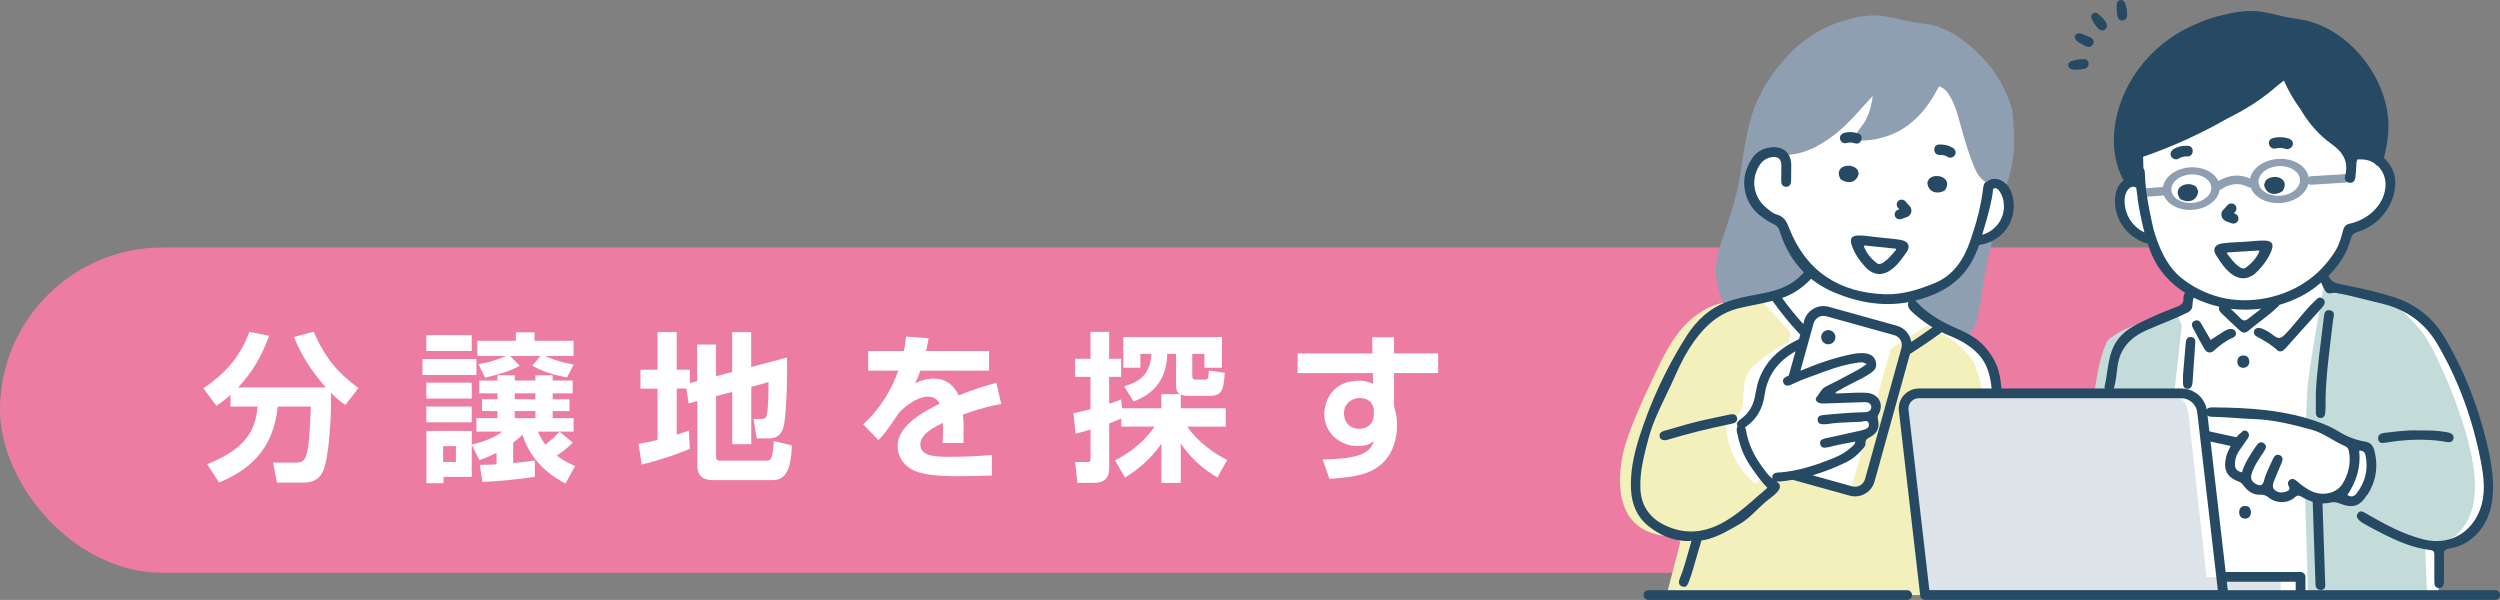 <?xml version="1.0" encoding="UTF-8"?>
<svg id="_レイヤー_2" data-name="レイヤー 2" xmlns="http://www.w3.org/2000/svg" viewBox="0 0 344.09 82.57">
  <rect x="0" y="0" width="344.09" height="82.57" fill="#808080" stroke="none"/>
  <defs>
    <style>
      .cls-1 {
        fill: #8e9fb2;
      }

      .cls-2 {
        fill: #ed7ca2;
      }

      .cls-3 {
        fill: #fff;
      }

      .cls-4 {
        fill: #264a64;
      }

      .cls-5 {
        fill: #f4f0bb;
      }

      .cls-6 {
        fill: #dce4ea;
      }

      .cls-7 {
        fill: #c3dcda;
      }
    </style>
  </defs>
  <g id="_レイヤー_1-2" data-name="レイヤー 1">
    <rect class="cls-2" x="0" y="34.06" width="327.65" height="44.78" rx="22.39" ry="22.39"/>
    <g>
      <path id="_白" data-name="白" class="cls-3" d="M265.45,11.22s-5.75,6.04-7.57,6.67l.84-6.38s-4.23,4.66-7.62,6.38c-3.39,1.72-6.94,2.72-6.94,2.72,0,0-3.2.03-3.32,2.65-.12,2.61.6,6.23,3.64,7.22,0,0,2.21,5.01,4.77,6.93,0,0-1.88,2.67-4.32,3.11-2.44.45-6.47.93-8.41,2.39s-3.13,2.42-5.41,6.15c-2.27,3.73-5.26,11.3-5.78,14.84-.52,3.54,0,6.82,1.94,8.17,1.94,1.34,2.5,2.01,6.08,1.72l.04.89-2.24,7.22h104.44l.26-6.59s3.95-.63,5.03-2.39c1.08-1.75,2.54-2.83,1.49-8.05-1.04-5.22-3.62-13.35-5.63-16.67-2.01-3.32-4.07-5.67-7.05-6.6s-9.02-2.05-9.02-2.05l-.93-1.79s3.13-3.43,3.43-5.93c0,0,4.55-1.53,5.33-3.88.78-2.35.48-4.55-1.79-6.45s-12.6-13.05-12.6-13.05l-20.32,11.25.48,4.99s-1.67-.37-2.16,1.43c-.48,1.8-.65,5.71,3.8,6.64,0,0,2.65,6.07,5.21,7.15l-.2,2.19-5,2.55s-3.31,1.05-4.21,2.87c-.89,1.83-1.49,6.45-1.49,6.45h-15.33s-.75-3.92-1.72-5.39c-.97-1.47-5.63-3.48-7.16-4.34-1.53-.86-3.01-2.12-3.01-3.28,0,0,8.08-1.9,9.05-7.8,0,0,4.61-1.09,4.25-4.55-.36-3.45-2.87-6.52-2.87-6.52,0,0-4.18-13.95-7.98-10.9Z"/>
      <g id="_男性" data-name="男性">
        <g id="_カラー" data-name="カラー">
          <g>
            <path class="cls-7" d="M339.78,60.98c-1.46-5.74-4.91-13.68-6.8-15.76-1.89-2.08-3.07-3.54-5.38-3.87-2.31-.33-7.72-2.31-7.72-2.31,0,0-2.2,12.29-2.3,14.43-.09,2.14-.23,5.21-.23,5.21l5.51,1.91,3.04.88s.98,3.45-.17,5.44c-1.14,1.98-1.91,2.32-1.91,2.32l-4.17-.94s-1,.74-2.39.27l.41,13.08h16.39l-.28-6.19s3.07-.19,5.05-2.6,2.41-6.13.94-11.87Z"/>
            <path class="cls-7" d="M291.58,45.79c-1.69,1.1-1.5.86-2.17,2.72-.67,1.86-1.16,5.64-1.16,5.64h11.01l1.03-9.32-.77-2.04s-6.25,1.91-7.93,3Z"/>
          </g>
          <path class="cls-1" d="M323.41,24.5c-.02-.32-.39-.56-.71-.53l-4.67.29c-.11,0-.21.05-.29.1-.02-.09-.04-.17-.06-.25-.43-1.41-2.18-2.38-4.19-2.23-1.96.14-3.52,1.3-3.8,2.7-2-.94-3.77-.03-4.37.35-.54-1.21-2.13-2.02-3.94-1.89-1.93.14-3.46,1.31-3.68,2.7-.02,0-.04,0-.06,0l-2.99.22c.04.39.07.78.11,1.17l2.97-.22s.07,0,.11-.02c0,0,0,.02,0,.03.51,1.25,2.13,2.1,3.97,1.96,1.96-.14,3.5-1.34,3.69-2.76.11,0,.23-.04.33-.12.07-.05,1.72-1.27,3.57-.26.1.06.22.08.32.07.02,0,.04,0,.06,0,.48,1.35,2.19,2.27,4.15,2.13,1.91-.14,3.45-1.25,3.78-2.61,0,0,0-.01,0-.02.11.08.25.13.4.12l4.67-.29c.32-.02.65-.31.63-.64ZM301.75,27.93c-1.51.11-2.81-.68-2.89-1.76-.08-1.08,1.09-2.05,2.6-2.16,1.51-.11,2.81.68,2.89,1.76.08,1.08-1.09,2.05-2.6,2.16ZM313.86,26.94c-1.57.11-2.91-.71-3-1.83-.08-1.12,1.13-2.13,2.7-2.24s2.91.71,3,1.83c.08,1.12-1.13,2.13-2.7,2.24Z"/>
        </g>
        <g id="_アウトライン" data-name="アウトライン">
          <path class="cls-4" d="M325.84,68.12c1.19-1.89,1.53-3.94.95-6.13-.18-.68-.54-1.09-1.25-1.21-1.3-.21-2.52-.68-3.64-1.38-.73-.45-1.49-.82-2.29-1.12-4.86-1.87-9.95-2.17-15.08-2.21-.45,0-.91.08-.9.66.02.49.42.64.85.64,1.93.02,3.85.25,5.77.31,2.74.09,5.32.76,7.92,1.47,1.7.47,3.05,1.61,4.64,2.28.38.16.48.54.53.92.22,1.52-.12,2.93-.92,4.23-.85,1.37-2.68,1.65-4,1.14-.87-.34-1.57-.89-2.27-1.48-.3-.25-.61-.47-.99-.19-.32.24-.32.58-.13.91.21.35,0,.55-.28.66-.55.22-1.12.25-1.62-.14-.44-.35-.31-.83-.15-1.26.33-.85.7-1.67,1.05-2.51.16-.39.25-.81-.21-1.04-.51-.25-.81.11-.99.52-.43.96-.93,1.88-1.2,2.91-.19.72-.5.86-1.15.51-.59-.32-.77-.78-.57-1.42.35-1.1,1.01-2.03,1.64-2.97.26-.39.55-.84.05-1.2-.55-.39-.87.07-1.15.48-.75,1.1-1.49,2.2-1.87,3.51-.73-.15-1-.55-.98-1.17.02-.61.19-1.18.52-1.69.4-.62.84-1.21,1.26-1.81.2-.28.23-.59,0-.87-.22-.27-.57-.28-.76-.07-.12.14-.24.23-.36.29-.03.04-.06.07-.1.11-.13.12-.24.25-.35.39-.02,0-.04-.01-.06-.02-1.33-.29-2.66-.58-3.99-.87-.84-.18-1.12,1.13-.28,1.31,1.18.26,2.36.51,3.54.77-.24.49-.5.97-.62,1.49-.43,1.8.08,2.81,1.82,3.46.3.11.44.32.61.55.58.76,1.33,1.26,2.31,1.21.47-.02.79.13,1.14.41,1.05.83,2.64.81,3.59-.07.37-.34.62-.22.96-.03.48.28.97.51,1.48.66.13,3.82.26,7.64.39,11.46.03.86,1.37.93,1.34.07-.13-3.77-.25-7.54-.38-11.3.35,0,.72-.03,1.09-.12.44-.1.81-.06,1.23.11,1.84.73,2.81.44,3.83-1.2ZM323.08,68.14c1.23-1.83,1.88-3.85,1.63-6.12.56,0,.77.21.86.6.42,1.94,0,3.69-1.2,5.27-.31.4-.67.6-1.29.25Z"/>
          <path class="cls-4" d="M342.22,60.74c-1.27-5.14-3.15-10.01-5.91-14.54-1.62-2.66-4.02-4.41-6.94-5.34-2.16-.69-4.39-1.16-6.62-1.63-.96-.2-1.92-.28-2.27-1.27,1.6-1.61,2.58-3.23,3.05-5.02,0,0,.02-.09.02-.1.23-.89.91-.86,1.66-1.18,2.57-1.1,4.37-3.58,4.47-6.4.04-1.22-.48-2.46-1.42-3.38-.05-.05-.1-.09-.15-.14.54-2.18.84-4.28.44-6.55-.69-3.96-3.18-7.83-6.55-10.23-1.26-.9-2.65-1.59-4.11-2.01-1.21-.34-2.46-.4-3.67-.69-1.38-.33-2.76-.71-4.19-.74-1.33-.03-2.66.18-3.94.51-1.09.23-2.17.57-3.21,1.01-.05.02-.09.05-.13.07-4.06,1.55-7.52,4.51-9.65,8.31-2.25,4.03-3.08,9.24-.82,13.42-.17.12-.33.27-.47.45-.66.82-.78,1.95-.69,2.96.23,2.43,1.87,4.38,4.14,5.2.12.04.23.05.33.03.06.19.12.38.19.57.12.35.25.7.4,1.04.94,2.19,2.58,3.95,4.56,5.2-.15.23-.23.5-.22.79.04.64-.29.89-.82,1.1-1.27.5-2.54.99-3.77,1.57-1.6.76-3.26,1.44-4.4,2.93-1.49,1.95-1.33,4.34-1.87,6.53,0,.39.13.7.55.76.41.06.63-.2.74-.56.3-.98.36-2.01.5-3.02.35-2.49,1.8-3.98,4.08-4.98,1.81-.8,3.68-1.47,5.46-2.34.41-.2.72-.44.76-.93.03-.4.05-.8.17-1.18.31.16.62.3.94.43.84.35,1.7.62,2.58.82-.1.3-.01.59.21.8.88.85,1.76,1.69,2.66,2.51.32.3.74.36,1.09.05,1.31-1.13,2.78-2.06,4.02-3.27.11-.11.23-.23.32-.35,1.98-.57,3.85-1.49,5.38-2.78.12-.1.24-.2.35-.3.16.42.36.83.6,1.21.34.54.95.15,1.43.24.53.1,1.07.18,1.59.3,1.63.39,3.26.79,4.88,1.2,3.24.81,5.76,2.6,7.47,5.49,2.96,5.02,4.89,10.43,6,16.13.43,2.23.74,4.53-.14,6.8-1.27,3.26-4.33,4.86-7.74,4-2.88-.72-5.43-2.14-7.96-3.6-.37-.21-.72-.44-1.05-.03-.36.44-.07.8.26,1.1.19.17.41.3.64.42.87.47,1.74.96,2.63,1.4,2.04,1.01,4.13,1.91,6.42,2.18.47.06.55.28.55.67-.01.79,0,2.77,0,3.56,0,.48.03.99.65.99.62,0,.66-.52.67-.99.01-.77.03-2.71-.01-3.48-.04-.59.15-.86.76-.97.95-.16,1.87-.47,2.68-1.05,2.54-1.81,3.28-4.42,3.35-7.34-.03-2.18-.42-4.29-.94-6.4ZM292.66,29.16c-.22-.69-.32-1.47-.17-2.19.13-.63.67-1.55,1.45-1.18.03.01.05.02.08.03.05.41.1.83.17,1.24.02.14.03.28.03.41.25,1.52.54,3.04.94,4.53-1.17-.56-2.1-1.57-2.5-2.83ZM308.38,43.82c-.43-.46-.9-.88-1.35-1.31.02,0,.04,0,.06,0,1.34.16,2.74.15,4.13-.02-.58.46-1.18.9-1.76,1.36-.41.33-.7.36-1.08-.03ZM305.57,40.91c-1.99-.5-3.87-1.45-5.45-2.75-1.54-1.27-2.54-3.18-3.21-5.03-.17-.47-.33-.96-.48-1.46-.41-1.73-.75-3.47-1.02-5.22-.1-.88-.17-1.79-.21-2.72-.01-.26-.08-.45-.19-.58-.01-.51-.03-1.03-.04-1.54.02-.02.03-.04.05-.05,3.99-1.38,7.84-3.13,11.49-5.22,2.52-1.24,4.9-2.72,6.99-4.6.28-.21.57-.43.85-.65.61,1.39,1.37,2.71,2.27,3.92.09.15.18.31.27.46,1.03,1.66,2.39,3.2,3.99,4.33,1.64,1.16,2.42,2.47,1.88,4.46-.12.43.11.83.6.89.49.07.76-.25.82-.71.07-.56.12-1.12.13-1.68,0-.35.06-.62.17-.82.1,0,.21,0,.32,0h.11c.69-.02,1.34.16,1.89.52,0,0,.02.02.02.03.16.18.33.31.49.39.03.03.06.06.08.08.68.72,1.02,1.72.94,2.75-.21,2.61-2.53,4.58-4.95,5.08-.49.1-.77.41-.92,1.01-.22.88-.49,1.88-1.04,2.75-.92,1.46-2.07,2.76-3.45,3.81-3.43,2.6-8.22,3.6-12.39,2.56Z"/>
          <path class="cls-4" d="M320.71,42.71c-.87-.16-.83.71-.9,1.24-.35,2.9-.96,7.26-1.07,10.19,0,.88,0,1.76,0,2.64,0,.41.18.74.64.75.41,0,.61-.28.65-.65.04-.39.05-.79.05-1.19-.06-3.39.64-8.2,1.02-11.55.06-.53.41-1.27-.39-1.42Z"/>
          <path class="cls-4" d="M319.69,41.11c-.48-.39-.78.03-1.13.36-1.5,1.4-2.64,3.11-4.07,4.57-.56.57-.91.63-1.53.15-.62-.48-1.3-.92-2.02-1.07-.36.01-.59.12-.68.39-.12.35.02.63.32.79,1,.54,1.98,1.1,2.83,1.88.38.35.79.17,1.11-.19,1.68-1.88,3.37-3.76,5.06-5.64.34-.38.63-.84.12-1.25Z"/>
          <path class="cls-4" d="M328.34,60.93c2.33-.4,4.67-.52,7.02-.3.48.04.95.14,1.43.21.4.06.78,0,.89-.44.12-.49-.21-.72-.62-.85-.19-.06-.39-.07-.58-.11-1.12-.19-2.25-.21-3.49-.19-1.58-.09-3.23.15-4.89.34-.49.06-.89.36-.77.91.12.55.56.5,1.02.42Z"/>
          <path class="cls-4" d="M304.72,48.25c.81-.72,1.65-1.38,2.66-1.8.29-.12.43-.39.35-.7-.09-.36-.37-.49-.71-.48-.35,0-.66.17-.95.35-.6.37-1.18.76-1.8,1.17-.45-.78-.89-1.54-1.33-2.29-.21-.36-.53-.53-.93-.32-.38.2-.39.56-.22.89.52,1,1.06,2.01,1.63,2.98.32.53.84.62,1.3.21Z"/>
          <path class="cls-4" d="M301.62,46.4c-.68-.1-.76.46-.8.95-.13,1.44-.24,2.88-.36,4.3,0,.37,0,.71,0,1.05,0,.4.1.76.57.81.53.05.66-.34.73-.76.03-.17.03-.34.04-.51.11-1.59.22-3.17.33-4.76.03-.46.11-1-.51-1.09Z"/>
          <path class="cls-4" d="M308.99,69.64c-.51,0-.78.33-.8.81-.02.51.23.9.78.93.56.03.79-.35.85-.86-.04-.51-.25-.89-.82-.88Z"/>
          <path class="cls-4" d="M309.58,49.73c-.02-.53-.35-.83-.88-.8-.49.03-.76.34-.76.84,0,.53.29.83.83.86.54-.06.83-.38.81-.9Z"/>
          <path class="cls-4" d="M312.98,24.36h-.05c-.5.04-.93.26-1.15.6h0s-.16.51-.16.51v.03c.19.78.73,1.23,1.47,1.19h.04c.36-.03.74-.17,1.06-.41l.03-.02v-.03c.37-.66.25-1.09.08-1.34-.25-.36-.75-.57-1.31-.54Z"/>
          <path class="cls-4" d="M302.34,25.8c-.27-.32-.74-.49-1.27-.45-.56.04-1.03.31-1.23.69-.14.27-.21.71.22,1.33l.02.02.03.02c.36.2.77.3,1.14.28h0c.73-.05,1.22-.56,1.3-1.35v-.03s-.2-.47-.2-.47l-.02-.02Z"/>
          <path class="cls-4" d="M300.65,21.54c.12-.02.25-.02.38-.01.06,0,.11,0,.16,0,.42-.05.62-.44.61-.78-.01-.3-.19-.66-.66-.68-.24-.01-.48,0-.71.02-.46.06-.88.2-1.26.43-.31.18-.55.57-.35.99.13.27.47.46.77.42.08-.01.15-.04.21-.07.28-.17.55-.27.83-.3Z"/>
          <path class="cls-4" d="M315.01,19.07c-.44-.15-.92-.21-1.41-.18-.25.01-.5.05-.75.11-.49.12-.61.5-.56.8.05.34.34.68.79.65.06,0,.11-.01.17-.03.14-.03.27-.05.41-.06.3-.02.6.03.93.14.08.03.16.04.24.03.32-.02.65-.26.73-.56.14-.45-.19-.78-.55-.91Z"/>
          <path class="cls-4" d="M306.3,30.42c.28.1.56.21.84.31.45.17.97-.16.96-.66,0-.08-.02-.17-.05-.25-.07-.17-.2-.31-.37-.38-.07-.03-.14-.05-.22-.08.07-.08.15-.16.22-.25.06-.07.1-.15.11-.24.09-.26-.03-.56-.24-.73-.21-.16-.45-.16-.69-.1-.12.05-.21.12-.29.22-.22.24-.43.48-.65.71-.16.2-.22.51-.16.76.06.27.28.57.54.67Z"/>
          <path class="cls-4" d="M311.67,33.12c-.66-.02-1.33.04-1.98.1-.31.03-.62.05-.93.07l-.03-.02v.02c-.21.01-.41.02-.62.03-.75.04-1.53.08-2.29.19-.05,0-.09.01-.14.02-.42.09-.72.3-.85.58-.12.29-.06.65.18,1.01l.15.23c.47.73.97,1.49,1.62,2.07.81.72,1.61,1,2.4.84.25-.05.5-.15.75-.29.25-.14.49-.33.72-.57.9-.9,1.53-1.8,1.93-2.77.23-.54.26-.91.1-1.15-.15-.23-.48-.35-1.02-.37ZM310.96,34.64c-.4.87-.99,1.57-1.87,2.2-.07.05-.14.08-.22.1-.3.06-.6-.17-.82-.33-.51-.38-.89-.87-1.32-1.44l-.19-.24s-.03-.08-.02-.11c.01-.04.05-.07.09-.08,0,0,.01,0,.02,0l4.23-.26s.08.02.11.05c.02.03.03.08,0,.11Z"/>
          <path class="cls-4" d="M292.04,2.83c.11,0,.21,0,.31-.05.12-.06.23-.15.33-.3v-.02s.02-.02.02-.02c0-.02.01-.03.02-.05.02-.06.06-.15.05-.24-.01-.56-.06-1.16-.29-1.72-.13-.33-.37-.47-.67-.41-.05.01-.09.02-.13.04-.22.1-.34.31-.35.6-.02.61.02,1.15.13,1.64.07.31.28.5.58.52Z"/>
          <path class="cls-4" d="M286.84,8.14c-.68,0-1.27.09-1.78.29l-.04.02c-.21.09-.34.26-.36.46-.02.21.09.42.3.57l.02.02s.07.02.09.02c.08.02.19.05.3.06.55.05,1.09-.03,1.49-.11.07-.01.14-.04.21-.06.26-.12.41-.36.4-.66-.01-.37-.26-.6-.63-.6Z"/>
          <path class="cls-4" d="M289.89,3.14c-.26-.44-.63-.84-1.15-1.25-.18-.14-.39-.18-.58-.09-.04.02-.09.05-.13.08-.22.18-.27.42-.13.74.2.48.52.86.82,1.23l.1.12h.01c.27.22.51.27.74.17.05-.02.11-.06.16-.1.28-.23.34-.57.16-.88Z"/>
          <path class="cls-4" d="M287.7,5.14c-.39-.18-.79-.35-1.2-.49-.17-.06-.4-.12-.6-.03-.11.05-.19.13-.26.25-.22.42.09.67.37.9l.02.02c.08.05.17.1.26.15.23.13.49.28.75.41.27.13.51.16.71.07.13-.06.24-.16.32-.31.1-.18.13-.36.07-.52-.06-.18-.21-.34-.45-.45Z"/>
        </g>
      </g>
      <g id="_女性" data-name="女性">
        <g id="_カラー-2" data-name="カラー">
          <path class="cls-5" d="M242.08,40.97s-5.03.23-7.36,1.6-4.11,3.02-6.44,7.86c-2.33,4.84-4.34,9.28-4.94,12.2s-1.65,11.47,7.63,11.2l.27.91-1.86,7.15h35.14l-3.03-26.08s.87-1.96,2.15-1.82c1.28.14,9.21.08,9.21.08,0,0-.48-3.69-1.89-5.2s-2.29-2.29-4.07-3.14l-1.77-.85-4.88,3.16-5.31,18.71s-.39,1.02-1.46.89c-1.08-.13-7.87-2.41-7.87-2.41l-3.17.45-.81.93s-3.89-2.92-4.07-8.16c0,0,1.85-.94,2.26-2.54.41-1.6-.35-3.9,1.8-5.79,2.15-1.89,4.57-3.01,4.57-3.01l.26-1.36-4.36-4.8Z"/>
          <g>
            <path class="cls-1" d="M275.85,26.34s.03.07.04.11c.39-1.27.79-2.53,1.04-3.84.49-2.47.25-5,.03-7.49-.55-1.91-1.42-3.74-2.58-5.35-.59-.82-1.25-1.59-1.97-2.3-2.09-2.08-4.66-3.92-7.67-4.21-1.92-.18-3.77-.82-5.68-1.07-1.64-.21-3.44.12-5.02.57-2.87.81-5.53,2.38-7.61,4.51-2.32,2.37-4.29,5.31-5.28,8.49-.87,2.8-1.23,5.83-1.71,8.72-.53,3.18-1.64,6.19-2.66,9.24-.91,2.71-.79,5.39.41,8.01.07.15.15.29.23.4,1.44-.41,2.98-.65,4.45-1.01,1.52-.37,3.11-.81,4.54-1.44,1.17-.52,2.11-1.26,2.86-2.23,0,0-.02-.02-.03-.02-1.78-1.44-2.98-3.25-3.52-5.49-.17-.69-.59-1.16-1.24-1.45-1.73-.75-2.75-2.21-3.7-3.74-.18-.29-.11-.57-.06-.86.09-.49.29-.97.28-1.46-.04-1.59.96-2.36,2.19-3,.27-.14.53-.26.85-.21,3.33.53,6.06-.81,8.58-2.78,1.93-1.52,3.46-3.43,5.14-5.24-.22,1.67-.67,3.23-1.8,4.52-.31.35-.53.7-.3,1.15.23.46.67.49,1.11.46,4.09-.3,7.05-2.39,9.17-5.8.33-.52.62-1.07.94-1.63.77.22,1.15.75,1.49,1.32,1,1.71,1.34,3.66,1.9,5.52.45,1.49.9,2.97,1.52,4.4.35.81.86,1.59,1.66,2.01.8.42,2,.23,2.41,1.21Z"/>
            <path class="cls-1" d="M273.58,32.88c-.47-.21-.93-.13-1.26.27-.19.23-.3.54-.43.82-.93,1.97-2.13,3.68-4.07,4.81-1.19.7-2.42,1.23-3.76,1.52-1.03.23-1.32.83-.85,1.77.13.27.32.55.54.74,1.51,1.32,3.03,2.63,4.89,3.47.34.15.67.32,1.22.33.4,0,.85-.23,1.22-.65.5-.57.87-1.21,1.03-1.95.73-3.36.99-6.81,1.93-10.13.12-.42-.02-.82-.45-1.01Z"/>
          </g>
        </g>
        <g id="_アウトライン-2" data-name="アウトライン">
          <path class="cls-4" d="M239.08,57.49c-.08-.32-.29-.48-.64-.48-.09,0-.19.01-.3.03-1.08.22-2.18.46-3.13.66-1.92.41-3.84.98-5.69,1.52l-.25.07c-.33.1-.75.29-.64.82.06.32.29.48.69.48h0s.05,0,.08,0c.02,0,.04,0,.06,0,.04,0,.08-.01.11-.02,2.84-.86,5.8-1.6,9.07-2.27.28-.06.48-.17.58-.34.08-.13.1-.29.06-.48Z"/>
          <circle class="cls-4" cx="251.64" cy="46.41" r=".98"/>
          <path class="cls-4" d="M253.29,24.62l.02.02c.31.23.67.38,1.02.42h.04c.71.06,1.25-.36,1.45-1.11v-.03s-.13-.5-.13-.5h0c-.21-.34-.62-.56-1.1-.61h-.05c-.54-.04-1.04.14-1.28.49-.17.24-.3.66.03,1.3v.03Z"/>
          <path class="cls-4" d="M266.5,26.49h0c.36.04.76-.05,1.11-.24h.03s.02-.04.02-.04c.44-.58.38-1.02.25-1.28-.18-.38-.63-.65-1.17-.7-.51-.05-.97.1-1.24.41l-.02.02-.21.45v.03c.06.77.52,1.28,1.23,1.35Z"/>
          <path class="cls-4" d="M266.8,21.32c.05,0,.1,0,.16,0,.13,0,.25,0,.37.01.27.04.53.13.8.3.06.04.13.06.21.07.29.04.62-.14.75-.4.2-.4-.03-.78-.33-.96-.37-.22-.77-.36-1.21-.42-.22-.03-.45-.04-.69-.03-.45.03-.63.37-.64.66-.01.34.18.71.59.76Z"/>
          <path class="cls-4" d="M253.87,19.71c.07.01.15,0,.22-.01.3-.08.58-.11.85-.07.12.02.24.05.36.09.05.02.1.03.15.04.4.06.69-.25.77-.58.07-.28,0-.66-.44-.81-.22-.07-.44-.13-.67-.16-.44-.06-.87-.03-1.28.08-.34.09-.66.4-.58.84.05.29.32.55.61.59Z"/>
          <path class="cls-4" d="M261.69,30.15c.28-.1.55-.2.83-.3.26-.09.48-.38.54-.65.06-.24,0-.55-.15-.75-.21-.24-.42-.47-.63-.71-.07-.1-.17-.17-.28-.22-.24-.07-.47-.07-.68.08-.21.16-.33.46-.24.71.01.09.05.17.11.24.07.08.14.16.22.25-.07.03-.14.05-.21.08-.17.06-.3.2-.37.37-.03.08-.05.16-.06.24-.02.49.49.82.94.66Z"/>
          <path class="cls-4" d="M254.86,32.74c-.17.24-.15.6.05,1.15.36.98.95,1.91,1.81,2.84.45.49.93.8,1.43.92.39.1.79.08,1.19-.04.41-.12.82-.36,1.23-.7.67-.55,1.19-1.29,1.7-2l.16-.22c.25-.35.33-.71.22-1-.11-.29-.4-.51-.82-.62-.04-.01-.09-.02-.13-.03-.75-.14-1.52-.21-2.27-.28-.21-.02-1.27-.14-1.57-.17-.65-.08-1.31-.17-1.97-.18-.53,0-.87.1-1.03.33ZM256.55,33.84s.07-.05.11-.05l4.2.43s.01,0,.02,0c.04,0,.07.04.08.08.01.04,0,.08-.02.11l-.2.24c-.19.23-.37.44-.56.64-.26.28-.52.52-.82.74-.23.16-.53.37-.83.3-.07-.02-.15-.05-.21-.11-.85-.66-1.41-1.38-1.77-2.27-.01-.04,0-.08.02-.11Z"/>
          <path class="cls-4" d="M276.1,25.33c-.67-.73-1.84-1-2.61-.33-.38.07-.48.45-.53.84-.29,2.53-.97,4.98-1.8,7.36-.87,2.49-2.28,4.71-4.89,5.77-2.17.88-4.37,1.6-6.81,1.53-6.41-.21-10.92-3.23-13.21-9.11-.34-.88-.69-1.6-1.72-1.87-.51-.14-.97-.55-1.4-.9-1.82-1.48-2.21-3.94-.94-5.9.38-.59.93-.97,1.63-1.08.89-.15,1.36.24,1.36,1.12,0,.7-.02,1.4-.02,2.09,0,.44.13.86.66.86.52,0,.69-.39.7-.84.02-.7.02-1.4.02-2.09.02-1.71-1.09-2.7-2.82-2.5-1.08.12-1.98.63-2.57,1.52-.91,1.38-1.32,2.88-.96,4.57.49,2.25,2.04,3.54,3.98,4.51.4.2.61.42.75.86.7,2.27,1.81,4.2,3.37,5.75-.23.24-.47.48-.72.71-1.64,1.49-3.72,1.96-5.7,2.32-1.66.3-3.04.6-4.35,1.09-2.15.81-3.99,2.4-5.46,4.74-2.77,4.39-4.95,9.1-6.49,13.99-.83,2.64-1.18,4.85-1.09,6.96.09,2.17.88,3.89,2.37,5.08,1.03.83,2.12,1.42,3.27,1.76.6.18,1.23.29,1.86.32.11,0,.22,0,.34,0,.15,0,.31,0,.49-.02-.12.42-.24.85-.36,1.27-.36,1.28-.72,2.61-1.23,3.86-.1.25-.2.57-.09.82.06.14.19.25.38.32.1.04.2.06.28.06h0c.4,0,.54-.4.69-.79.4-1.08.71-2.2,1.02-3.28l.1-.36c.19-.66.39-1.32.59-1.97.29-.03.57-.07.88-.16,1.54-.43,2.83-1.19,4.19-1.98l.27-.16c.87-.5,1.59-1.21,2.3-1.9.4-.39.8-.78,1.23-1.14.16-.13.33-.26.5-.39.4-.31.82-.63,1.15-1.04.22-.27.31-.54.26-.77-.04-.21-.18-.38-.42-.51-.02-.01-.04-.02-.06-.04.02,0,.04,0,.06,0,.08,0,.16,0,.24,0h0c.11,0,.22,0,.32-.02.54-.05,1.09-.13,1.63-.22l7.85,2.18c.25.07.49.1.74.1,1.21,0,2.33-.8,2.67-2.03l4.88-17.58c1.45-.91,2.87-1.87,4.26-2.89.04-.03.08-.07.11-.1.36.18.73.35,1.11.5,1.67.67,3.3,1.62,4.39,3.08.87,1.17,1.22,2.68,1.36,4.11.04.43.23.81.72.81.44,0,.63-.3.63-.68,0-.04,0-.07,0-.11-.08-1.07-.26-2.23-.68-3.22-.4-.94-.99-1.81-1.67-2.56-1.07-1.19-2.49-1.87-3.74-2.42-1.73-.75-3.93-1.86-5.63-3.73-.05-.05-.09-.09-.14-.13.72-.18,1.44-.4,2.16-.68,2.46-.96,4.4-2.45,5.69-4.81.37-.69.68-1.4.95-2.16,2.47-.36,4.47-2.22,4.73-4.77.13-1.22-.14-2.7-.99-3.63ZM242.25,68c-1.55,1.38-3.01,2.69-4.74,3.71-1.64.97-3.2,1.44-4.77,1.44-1.25,0-2.51-.31-3.74-.93-2.07-1.04-3.16-2.75-3.23-5.08-.07-2.31.53-4.57,1.11-6.75l.03-.1c.54-2.04,1.47-3.95,2.36-5.8.41-.85.83-1.73,1.22-2.61.9-2.08,1.74-3.6,2.71-4.95,1.8-2.5,3.77-3.94,6.19-4.52.66-.16,1.35-.3,2.01-.43.85-.17,1.71-.34,2.56-.57,1.17,1.64,2.44,3.2,3.82,4.66l-.16.58c-.11.06-.21.11-.32.17-.14.08-.29.15-.43.23-2.31,1.19-3.86,2.83-4.72,5.02-.25.64-.38,1.32-.51,1.98-.04.21-.08.42-.12.63-.27,1.28-.89,2.25-1.89,2.97-.27.2-.52.39-.56.65-.02.12.02.24.1.37-.18.2-.16.53-.09.86.38,1.86.94,3.29,1.77,4.51.77,1.13,1.48,2.15,2.4,3.1-.33.29-.65.58-.98.87ZM244.85,65.01c-.16.01-.29.03-.4.06-.37.11-.55.33-.52.65,0,.08.02.15.05.21-.56-.46-.98-1.04-1.39-1.61l-.14-.19c-1.14-1.56-1.84-3.17-2.14-4.92-.02-.12-.06-.26-.13-.4.07-.04.13-.09.19-.13,1.39-.98,2.23-2.41,2.49-4.26.38-2.68,1.78-4.67,4.27-6.07l-.93,3.34c-.08.03-.15.07-.23.1-.5.22-.67.51-.52.88.11.27.29.41.55.41.14,0,.3-.04.49-.12.21-.09.42-.19.63-.28.41-.19.83-.38,1.25-.53.4-.15.79-.3,1.19-.44,1.91-.72,3.89-1.47,5.97-1.77.04,0,.09-.01.13-.02.16-.02.32-.05.48-.05.29,0,.54.08.78.26-.14.09-.28.18-.4.26-.28.19-.54.36-.82.51-.26.14-.52.28-.77.42-1.16.63-2.36,1.27-3.57,1.85-.48.23-.73.62-.98,1-.11.17-.23.35-.36.5-.1.12-.13.25-.09.38.06.19.27.36.52.43.12.03.26.05.43.05.09,0,.17,0,.26,0h.1c.66-.03,1.32-.05,1.98-.07,1.11-.04,2.27-.08,3.4-.11.02,0,.03,0,.05,0,.22,0,.52.04.71.23.11.11.17.26.17.45,0,.45-.31.68-.91.7-.97.03-1.85.07-2.69.13-1.01.07-2.04.17-3,.26-.38.04-.81.15-.78.66.02.54.44.61.8.61.03,0,.06,0,.09,0,.03,0,.07,0,.1,0,.1,0,.2,0,.3-.02,1.14-.19,2.32-.23,3.45-.27.39-.01.8-.03,1.2-.05.09,0,.19-.02.3-.05.13-.03.26-.05.38-.05.25,0,.38.12.43.38.11.6-.46.75-.96.89-.05.01-.1.02-.15.04-.03,0-.05.01-.08.02l-1.29.28c-1.11.24-2.23.49-3.34.74h-.05c-.29.07-.62.15-.77.37-.08.12-.09.28-.05.47.07.32.27.48.6.48.16,0,.34-.04.51-.07h.04c.21-.05.43-.11.63-.16.22-.05.45-.11.68-.16.56-.11,1.11-.22,1.69-.33.23-.04.45-.09.68-.13-.05.36-.26.54-.47.72-.04.03-.08.07-.12.1-.66.6-1.45,1.07-2.41,1.46-2.3.92-4.81,1.79-7.53,1.99ZM256.69,65.95c-.21.76-1,1.2-1.75.99l-5.47-1.52c1.52-.44,3.06-1.04,4.63-1.8.81-.39,1.56-.99,2.22-1.77.02-.03.05-.06.07-.08.19-.21.4-.46.37-.76-.04-.49.26-.65.61-.84,1.03-.55,1.37-1.31,1.1-2.46-.05-.23-.06-.41.07-.64.39-.69.44-1.42.11-2.01-.32-.59-.97-.95-1.77-1-.24-.01-.5-.02-.78-.02-.52,0-1.06.02-1.57.05-.37.02-.76.03-1.13.04-.07,0-.14,0-.21.01-.08,0-.16.02-.24.02-.13,0-.24-.02-.34-.06.12-.2.29-.28.45-.35.06-.03.13-.06.19-.09.6-.36,1.23-.68,1.85-.99.8-.4,1.63-.81,2.38-1.33.45-.31.89-.72.72-1.48-.16-.69-.61-1.1-1.34-1.21-.22-.03-.45-.05-.68-.05-.38,0-.78.04-1.22.13-2.41.48-4.67,1.27-7.16,2.3l1.81-6.51c.1-.37.34-.67.67-.86s.72-.23,1.08-.13l9.36,2.6c.76.21,1.2,1,.99,1.75l-5.02,18.08ZM262.64,42.17c.1.35.34.59.63.85.89.8,1.79,1.47,2.71,2.03-.95.69-1.93,1.36-2.92,2.01-.17-1.04-.92-1.93-1.99-2.23l-9.36-2.6c-.71-.2-1.46-.11-2.1.26-.64.36-1.11.96-1.3,1.67l-.12.44c-1.03-1.14-2-2.34-2.91-3.59.06-.02.12-.04.18-.06,1.43-.53,2.71-1.4,3.81-2.58.94.75,2,1.38,3.21,1.89,3.37,1.42,6.77,1.96,10.21,1.33-.1.15-.11.35-.05.59ZM275.58,29.75c-.43,1.26-1.5,2.21-2.76,2.57.18-.58.35-1.19.55-1.86.28-1.11.8-2.73.95-4.44.65-.55,1.25.89,1.37,1.37.19.77.16,1.6-.1,2.35Z"/>
        </g>
      </g>
      <g id="_パソコン_デスク" data-name="パソコン・デスク">
        <path class="cls-6" d="M313.91,79.53l-9.84-.11h-.36l-2.49-22.44s-.23-2.47-2.39-2.82-35.21,0-35.21,0c0,0-1.48.76-1.66,1.58-.18.82,3.04,26.17,3.04,26.17h38.98v-.09s9.92,0,9.92,0v-2.28Z"/>
        <g>
          <path class="cls-4" d="M343.42,81.23h-26.11v-1.83c0-.37-.3-.67-.67-.67h-10.31l-2.55-22.04c-.18-1.83-1.71-3.22-3.56-3.22h-36.11c-.78,0-1.53.33-2.06.91-.53.58-.78,1.36-.7,2.15l2.94,25.44c.04.34.33.59.67.59h78.47c.37,0,.67-.3.67-.67s-.3-.67-.67-.67ZM315.97,80.07v1.16h-9.35l-.13-1.16h9.49ZM265.55,81.23l-2.87-24.84c-.04-.41.09-.8.36-1.11.28-.3.65-.47,1.06-.47h36.11c1.15,0,2.11.86,2.22,2.02l2.62,22.63s0,0,0,0l.2,1.76h-39.72Z"/>
          <path class="cls-4" d="M262.49,81.23h-35.61c-.37,0-.67.3-.67.67s.3.67.67.67h35.61c.37,0,.67-.3.67-.67s-.3-.67-.67-.67Z"/>
        </g>
      </g>
    </g>
    <g>
      <path class="cls-3" d="M31.73,54.36c-.86.75-1.39,1.12-1.94,1.5l-1.8-2.42c3.37-2.27,5.13-4.58,6.34-7.77l2.71.55c-1.08,2.9-2.2,4.86-4.27,7.11h12.08c-2.07-2.33-3.48-4.64-4.38-6.95l2.71-.73c1.47,3.5,3.37,5.76,6.16,7.75l-1.8,2.33c-.55-.37-1.03-.7-1.98-1.65.07,3.48-.31,8.96-1.06,10.69-.7,1.61-2.05,1.65-2.79,1.65h-3.59l-.53-2.75h3.28c.9,0,1.12-.57,1.21-.81.48-1.32.55-3.32.7-6.91h-4.55c-.62,6.27-4.33,8.89-8.08,10.47l-1.63-2.53c4.71-1.89,6.65-4.14,6.93-7.94h-3.72v-1.58Z"/>
      <path class="cls-3" d="M58.15,49.41h7.42v2.2h-7.42v-2.2ZM58.68,46.13h6.25v2.18h-6.25v-2.18ZM64.93,61.23v4.4h-3.89v.88h-2.35v-7.2h6.25v1.87c.68-.15,2.6-.59,4.22-1.78h-3.59v-1.85h2.9v-.97h-2.13v-1.63h2.13v-.81h-2.51v-1.76h2.51v-.73h2.38v.73h2.84v-.73h2.38v.73h2.75v1.76h-2.75v.81h2.31v1.63h-2.31v.97h2.88v1.85h-4.93c.48,1.03.86,1.54,1.03,1.78.9-.66,1.41-1.17,1.96-1.76l1.83,1.5c-.97.92-1.03.97-2.22,1.8.95.7,1.85,1.12,2.53,1.43l-1.32,2.4c-1.21-.66-4.6-2.46-5.92-6.73-.55.55-.97.88-1.28,1.1v2.82c1.74-.18,2.38-.26,2.97-.35l.02,2.24c-1.83.29-5.26.64-7.22.7l-.37-2.35c.7,0,1.34,0,2.31-.07v-1.58c-1.12.55-1.72.77-2.35,1.01l-1.06-2.11ZM58.68,52.67h6.25v2.18h-6.25v-2.18ZM58.68,55.95h6.25v2.18h-6.25v-2.18ZM60.99,61.4v2.18h1.76v-2.18h-1.76ZM65.86,50.12c1.56-.29,2.35-.51,3.78-1.12h-3.94v-2.09h5.3v-1.17h2.57v1.17h5.37v2.09h-3.92c.29.13,1.65.77,3.92,1.17l-.88,1.76c-.62-.09-2.84-.46-4.82-1.61l1.17-1.32h-4.2l1.32,1.34c-.68.37-1.63.88-4.77,1.65l-.9-1.87ZM70.85,54.14v.81h2.84v-.81h-2.84ZM70.85,56.58v.97h2.84v-.97h-2.84Z"/>
      <path class="cls-3" d="M94.46,53.48h-1.32v6.34c.77-.24,1.12-.35,1.67-.57l.13,2.51c-1.83.84-4.82,1.74-6.62,2.18l-.44-2.86c.68-.11,1.41-.22,2.62-.53v-7.06h-2.35v-2.6h2.35v-5.19h2.64v5.19h1.8v1.83l1.01-.26v-5.04h2.6v4.36l2.22-.59v-5.48h2.62v4.8l4.93-1.3c.07,2.07-.04,6.8-.37,9-.11.75-.4,2.13-2.13,2.13h-1.67l-.44-2.68h1.06c.46,0,.64-.09.77-.55.22-.88.24-3.43.24-4.51l-2.38.64v7.9h-2.62v-7.2l-2.22.57v8.36c0,.42.13.53.62.53h6.21c.68,0,.95,0,1.1-2.71l2.51.62c-.13,3.19-.79,4.77-2.64,4.77h-8.27c-1.69,0-2.11-.95-2.11-1.98v-8.89l-1.21.31-.29-2.02Z"/>
      <path class="cls-3" d="M127.81,46.55c-.09.57-.15.92-.35,1.76h8.67v2.71h-9.46c-.26.81-.51,1.28-.73,1.72,1.28-.59,2.22-.64,2.53-.64,2.42,0,3.26,1.85,3.48,2.33,2.4-.99,4.16-1.45,5.19-1.74l.66,2.9c-.9.18-2.46.46-5.26,1.47.07.73.09,1.5.09,2.22,0,.64,0,.99-.02,1.69h-2.88c.07-.88.09-1.87.04-2.77-1.17.59-3.1,1.54-3.1,2.95,0,1.72,2.11,1.72,4.31,1.72,1.8,0,3.76-.09,5.54-.26v2.84c-.77.02-2.77.09-4.4.09-3.21,0-4.88-.2-6.16-.7-1.19-.46-2.42-1.69-2.42-3.43,0-3.01,4.05-4.97,5.79-5.85-.11-.22-.51-.97-1.61-.97-.26,0-1.8,0-3.98,2.2-1.85,2.84-2.46,3.41-2.84,3.78l-2.09-2.16c1.12-1.06,3.3-3.21,4.84-7.39h-4.16v-2.71h4.91c.18-.81.24-1.36.31-1.98l3.1.22Z"/>
      <path class="cls-3" d="M153.48,63.36c1.12-.59,3.48-1.85,5.44-4.64h-4.6v-1.12c-.29.13-.68.31-1.65.68v6.07c0,.57,0,2.11-2.07,2.11h-2.31l-.31-2.86h1.61c.51,0,.51-.2.51-.55v-3.92c-.9.26-1.39.37-2.05.57l-.31-2.82c.59-.13,1.03-.22,2.35-.57v-4.44h-2.11v-2.49h2.11v-3.7h2.57v3.7h1.65v2.49h-1.65v3.7c.79-.24,1.14-.4,1.65-.59l.13,1.21h5.41v-1.94h2.57c-.22-.13-.55-.33-.55-1.19v-4.36h-1.21c-.09,4.75-3.39,6.07-4.64,6.56l-1.28-2.09c2-.62,3.54-1.47,3.76-4.47h-1.54v1.91h-2.35v-4.22h13.58v4.22h-2.42v-1.91h-1.67v3.04c0,.4.18.51.53.51h1.17c.48,0,.51-.11.59-1.25l2.18.31c-.15,2.42-.42,3.17-2.09,3.17h-2.93c-.2,0-.66,0-1.03-.18v1.89h6.18v2.53h-5.3c.77,1.08,2.35,2.99,5.5,4.58l-1.34,2.42c-1.01-.62-3.21-1.94-5.04-4.69v5.44h-2.66v-5.41c-1.65,2.33-3.32,3.59-5.02,4.67l-1.36-2.35Z"/>
      <path class="cls-3" d="M188.86,46.42h3.01v2.22h6.07v2.71h-6.07v4.55c0,.07.13.46.15.55.18.68.26,1.36.26,2.07,0,1.94-.62,5.83-5.24,6.87-1.63.37-2.99.44-4.07.51l-.92-2.66c5.13-.09,6.51-.9,7.06-2.53-.53.37-.97.68-2.22.68-2.44,0-4.62-1.76-4.62-4.42,0-1.87,1.21-4.58,4.8-4.58.75,0,1.21.13,1.91.44l-.02-1.47h-10.36v-2.71h10.3l-.04-2.22ZM189.1,56.61c0-.95-.64-1.83-1.94-1.83-.84,0-2.18.53-2.18,2.13,0,1.12.73,2.11,2.13,2.11,1.23,0,1.98-.9,1.98-1.91v-.51Z"/>
    </g>
  </g>
</svg>